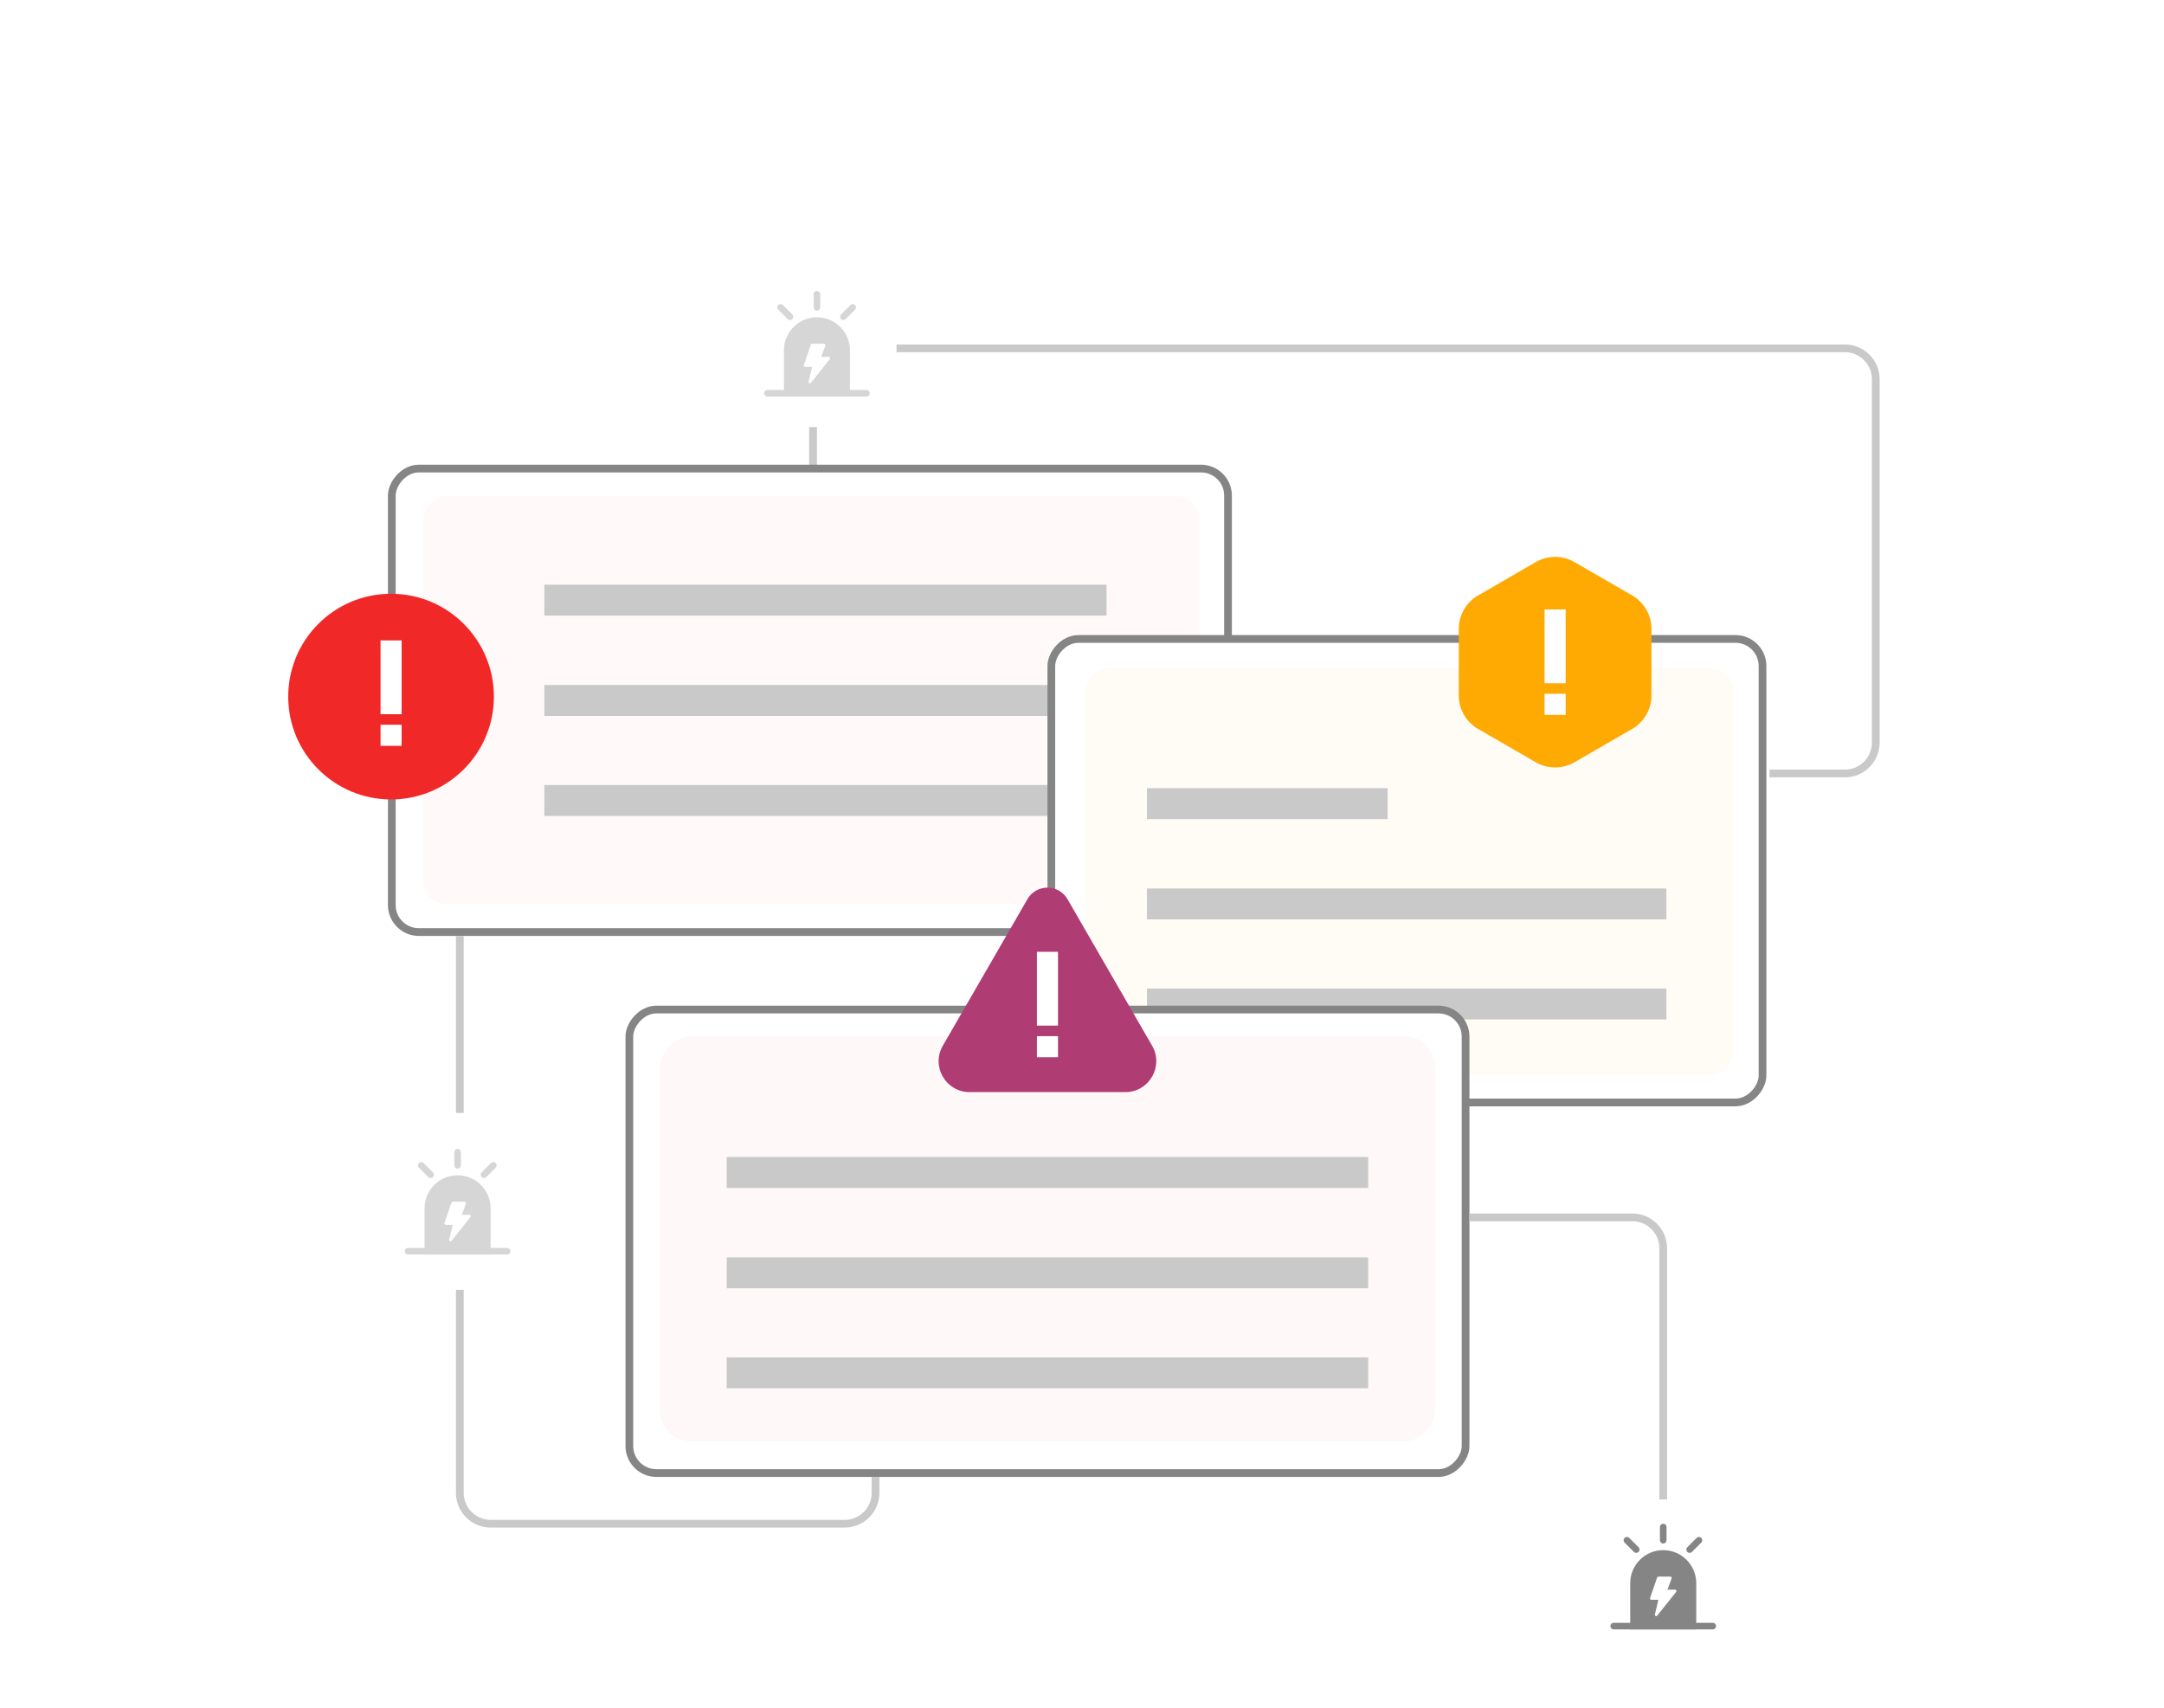<svg width="280" height="221" viewBox="0 0 280 221" fill="none" xmlns="http://www.w3.org/2000/svg">
<mask id="mask0_277_14" style="mask-type:alpha" maskUnits="userSpaceOnUse" x="0" y="0" width="280" height="221">
<rect width="280" height="220.615" fill="#D9D9D9"/>
</mask>
<g mask="url(#mask0_277_14)">
<path d="M228.956 100.071H238.707C240.916 100.071 242.707 98.28 242.707 96.071V49.067C242.707 46.858 240.916 45.067 238.707 45.067H116M105.198 60.497V55.25" stroke="#C9C9C9"/>
<g filter="url(#filter0_d_277_14)">
<rect x="0.5" y="-0.5" width="108.198" height="59.969" rx="3.5" transform="matrix(1 0 0 -1 50.194 120.089)" fill="white" stroke="#858585"/>
<rect width="100.391" height="52.767" rx="3" transform="matrix(1 0 0 -1 54.776 116.952)" fill="#F12828" fill-opacity="0.03"/>
<circle cx="50.599" cy="90.125" r="13.306" fill="#F12828"/>
<path d="M70.43 77.644H143.175" stroke="#C9C9C9" stroke-width="4"/>
<path d="M70.43 90.624H143.175" stroke="#C9C9C9" stroke-width="4"/>
<path d="M70.43 103.566H143.175" stroke="#C9C9C9" stroke-width="4"/>
<path fill-rule="evenodd" clip-rule="evenodd" d="M51.968 92.403V82.855H49.24V92.403H51.968Z" fill="white"/>
</g>
<path d="M49.24 93.766H51.968V96.495H49.24V93.766Z" fill="white"/>
<g filter="url(#filter1_d_277_14)">
<rect x="0.5" y="-0.5" width="92.021" height="59.969" rx="3.5" transform="matrix(1 0 0 -1 135.531 142.134)" fill="white" stroke="#858585"/>
<rect width="83.846" height="52.571" rx="3" transform="matrix(1 0 0 -1 140.435 139.038)" fill="#FFA903" fill-opacity="0.04"/>
<path d="M198.717 72.721C200.264 71.828 202.17 71.828 203.717 72.721L211.181 77.031C212.728 77.924 213.681 79.574 213.681 81.361V89.98C213.681 91.766 212.728 93.416 211.181 94.31L203.717 98.619C202.17 99.512 200.264 99.512 198.717 98.619L191.253 94.31C189.706 93.416 188.753 91.766 188.753 89.98V81.361C188.753 79.574 189.706 77.924 191.253 77.031L198.717 72.721Z" fill="#FFA903"/>
<path fill-rule="evenodd" clip-rule="evenodd" d="M202.581 88.398V78.85H199.853V88.398H202.581Z" fill="white"/>
<path d="M199.853 89.762H202.581V92.49H199.853V89.762Z" fill="white"/>
<path d="M148.403 103.971H179.545" stroke="#C9C9C9" stroke-width="4"/>
<path d="M148.403 116.951H215.61" stroke="#C9C9C9" stroke-width="4"/>
<path d="M148.403 129.893H215.61" stroke="#C9C9C9" stroke-width="4"/>
</g>
<g filter="url(#filter2_d_277_14)">
<rect x="0.5" y="-0.5" width="108.198" height="59.969" rx="3.5" transform="matrix(1 0 0 -1 80.932 190.08)" fill="white" stroke="#858585"/>
<rect width="100.295" height="52.421" rx="4" transform="matrix(1 0 0 -1 85.401 186.475)" fill="#C90A0A" fill-opacity="0.03"/>
<path d="M94.029 151.691H177.033" stroke="#C9C9C9" stroke-width="4"/>
<path d="M94.029 164.672H177.033" stroke="#C9C9C9" stroke-width="4"/>
<path d="M94.029 177.614H177.033" stroke="#C9C9C9" stroke-width="4"/>
<path d="M132.933 116.341C134.087 114.341 136.974 114.341 138.129 116.341L149.072 135.294C150.611 137.961 148.687 141.294 145.608 141.294H125.454C122.375 141.294 120.45 137.961 121.99 135.294L132.933 116.341Z" fill="#AF3C73"/>
<path fill-rule="evenodd" clip-rule="evenodd" d="M136.895 132.69V123.142H134.167V132.69H136.895Z" fill="white"/>
<path d="M134.167 134.054H136.895V136.782H134.167V134.054Z" fill="white"/>
</g>
<path d="M59.496 121.102V143.988M113.287 191.069V193.136C113.287 195.345 111.496 197.136 109.287 197.136H63.496C61.287 197.136 59.496 195.345 59.496 193.136V166.875" stroke="#C9C9C9"/>
<path d="M190.13 157.501H211.205C213.414 157.501 215.205 159.292 215.205 161.501V194" stroke="#C9C9C9"/>
<path fill-rule="evenodd" clip-rule="evenodd" d="M215.205 197.136C215.441 197.136 215.632 197.327 215.632 197.563V199.272C215.632 199.508 215.441 199.699 215.205 199.699C214.969 199.699 214.778 199.508 214.778 199.272V197.563C214.778 197.327 214.969 197.136 215.205 197.136Z" fill="#858585"/>
<path fill-rule="evenodd" clip-rule="evenodd" d="M210.204 198.97C210.371 198.803 210.641 198.803 210.808 198.97L212.016 200.178C212.183 200.345 212.183 200.615 212.016 200.782C211.85 200.949 211.579 200.949 211.412 200.782L210.204 199.574C210.037 199.407 210.037 199.137 210.204 198.97Z" fill="#858585"/>
<path fill-rule="evenodd" clip-rule="evenodd" d="M220.133 198.97C219.966 198.803 219.696 198.803 219.529 198.97L218.321 200.178C218.154 200.345 218.154 200.615 218.321 200.782C218.487 200.949 218.758 200.949 218.925 200.782L220.133 199.574C220.3 199.407 220.3 199.137 220.133 198.97Z" fill="#858585"/>
<path d="M210.933 204.825C210.933 202.466 212.846 200.554 215.205 200.554C217.565 200.554 219.477 202.466 219.477 204.825V210.806H210.933V204.825Z" fill="#858585"/>
<path fill-rule="evenodd" clip-rule="evenodd" d="M208.37 210.379C208.37 210.143 208.561 209.952 208.797 209.952H221.613C221.849 209.952 222.04 210.143 222.04 210.379C222.04 210.615 221.849 210.806 221.613 210.806H208.797C208.561 210.806 208.37 210.615 208.37 210.379Z" fill="#858585"/>
<path d="M216.757 205.663H215.756L216.284 204.235C216.295 204.206 216.3 204.175 216.298 204.144C216.296 204.113 216.287 204.083 216.271 204.057C216.256 204.03 216.235 204.009 216.21 203.994C216.185 203.979 216.157 203.971 216.129 203.971H214.578C214.542 203.972 214.508 203.985 214.479 204.007C214.45 204.03 214.428 204.062 214.415 204.099L213.508 206.718C213.498 206.746 213.495 206.776 213.497 206.806C213.5 206.836 213.51 206.865 213.525 206.89C213.54 206.915 213.561 206.936 213.585 206.95C213.609 206.965 213.636 206.972 213.663 206.973H214.578L214.128 208.861C214.118 208.902 214.121 208.946 214.137 208.985C214.152 209.024 214.179 209.056 214.214 209.076C214.248 209.096 214.287 209.102 214.325 209.094C214.364 209.086 214.398 209.064 214.423 209.031L216.865 205.97C216.888 205.945 216.904 205.914 216.91 205.88C216.917 205.845 216.915 205.81 216.903 205.777C216.891 205.745 216.871 205.716 216.845 205.696C216.819 205.676 216.788 205.665 216.757 205.663Z" fill="white"/>
<path fill-rule="evenodd" clip-rule="evenodd" d="M105.705 37.636C105.941 37.636 106.132 37.827 106.132 38.063V39.772C106.132 40.008 105.941 40.199 105.705 40.199C105.469 40.199 105.278 40.008 105.278 39.772V38.063C105.278 37.827 105.469 37.636 105.705 37.636Z" fill="#D6D6D6"/>
<path fill-rule="evenodd" clip-rule="evenodd" d="M100.704 39.47C100.871 39.303 101.141 39.303 101.308 39.47L102.516 40.678C102.683 40.845 102.683 41.115 102.516 41.282C102.35 41.449 102.079 41.449 101.912 41.282L100.704 40.074C100.537 39.907 100.537 39.637 100.704 39.47Z" fill="#D6D6D6"/>
<path fill-rule="evenodd" clip-rule="evenodd" d="M110.633 39.47C110.466 39.303 110.196 39.303 110.029 39.47L108.821 40.678C108.654 40.845 108.654 41.115 108.821 41.282C108.987 41.449 109.258 41.449 109.425 41.282L110.633 40.074C110.8 39.907 110.8 39.637 110.633 39.47Z" fill="#D6D6D6"/>
<path d="M101.433 45.325C101.433 42.966 103.346 41.053 105.705 41.053C108.065 41.053 109.977 42.966 109.977 45.325V51.306H101.433V45.325Z" fill="#D6D6D6"/>
<path fill-rule="evenodd" clip-rule="evenodd" d="M98.87 50.879C98.87 50.643 99.061 50.452 99.297 50.452H112.113C112.349 50.452 112.54 50.643 112.54 50.879C112.54 51.115 112.349 51.306 112.113 51.306H99.297C99.061 51.306 98.87 51.115 98.87 50.879Z" fill="#D6D6D6"/>
<path d="M107.257 46.163H106.256L106.784 44.735C106.795 44.706 106.8 44.675 106.798 44.644C106.796 44.613 106.787 44.583 106.771 44.557C106.756 44.53 106.735 44.509 106.71 44.494C106.685 44.479 106.657 44.471 106.629 44.471H105.078C105.042 44.472 105.008 44.485 104.979 44.507C104.95 44.53 104.928 44.562 104.915 44.599L104.008 47.218C103.998 47.246 103.995 47.276 103.997 47.306C104 47.336 104.01 47.365 104.025 47.39C104.04 47.415 104.061 47.435 104.085 47.45C104.109 47.465 104.136 47.472 104.163 47.473H105.078L104.628 49.361C104.618 49.402 104.621 49.446 104.637 49.485C104.652 49.524 104.679 49.556 104.714 49.576C104.748 49.596 104.787 49.602 104.825 49.594C104.864 49.586 104.898 49.564 104.923 49.531L107.365 46.469C107.388 46.445 107.404 46.414 107.41 46.38C107.417 46.345 107.415 46.31 107.403 46.277C107.391 46.245 107.371 46.216 107.345 46.196C107.319 46.176 107.288 46.164 107.257 46.163Z" fill="white"/>
<path fill-rule="evenodd" clip-rule="evenodd" d="M59.205 148.636C59.441 148.636 59.632 148.827 59.632 149.063V150.772C59.632 151.008 59.441 151.199 59.205 151.199C58.969 151.199 58.778 151.008 58.778 150.772V149.063C58.778 148.827 58.969 148.636 59.205 148.636Z" fill="#D6D6D6"/>
<path fill-rule="evenodd" clip-rule="evenodd" d="M54.204 150.47C54.371 150.303 54.641 150.303 54.808 150.47L56.017 151.678C56.183 151.845 56.183 152.115 56.017 152.282C55.85 152.449 55.579 152.449 55.412 152.282L54.204 151.074C54.037 150.907 54.037 150.637 54.204 150.47Z" fill="#D6D6D6"/>
<path fill-rule="evenodd" clip-rule="evenodd" d="M64.133 150.47C63.966 150.303 63.696 150.303 63.529 150.47L62.321 151.678C62.154 151.845 62.154 152.115 62.321 152.282C62.487 152.449 62.758 152.449 62.925 152.282L64.133 151.074C64.3 150.907 64.3 150.637 64.133 150.47Z" fill="#D6D6D6"/>
<path d="M54.933 156.325C54.933 153.966 56.846 152.053 59.205 152.053C61.565 152.053 63.477 153.966 63.477 156.325V162.306H54.933V156.325Z" fill="#D6D6D6"/>
<path fill-rule="evenodd" clip-rule="evenodd" d="M52.37 161.879C52.37 161.643 52.561 161.452 52.797 161.452H65.613C65.849 161.452 66.04 161.643 66.04 161.879C66.04 162.115 65.849 162.306 65.613 162.306H52.797C52.561 162.306 52.37 162.115 52.37 161.879Z" fill="#D6D6D6"/>
<path d="M60.757 157.163H59.756L60.284 155.735C60.295 155.706 60.3 155.675 60.298 155.644C60.296 155.613 60.287 155.583 60.271 155.557C60.256 155.53 60.235 155.509 60.21 155.494C60.185 155.479 60.157 155.471 60.129 155.471H58.578C58.542 155.472 58.508 155.485 58.479 155.507C58.45 155.53 58.428 155.562 58.415 155.599L57.508 158.218C57.498 158.246 57.495 158.276 57.497 158.306C57.5 158.336 57.51 158.365 57.525 158.39C57.54 158.415 57.561 158.436 57.585 158.45C57.609 158.465 57.636 158.472 57.663 158.473H58.578L58.128 160.361C58.118 160.402 58.121 160.446 58.137 160.485C58.152 160.524 58.179 160.556 58.214 160.576C58.248 160.596 58.287 160.602 58.325 160.594C58.364 160.586 58.398 160.564 58.423 160.531L60.865 157.47C60.888 157.445 60.904 157.414 60.91 157.38C60.917 157.345 60.914 157.31 60.903 157.277C60.891 157.245 60.871 157.216 60.845 157.196C60.819 157.176 60.788 157.165 60.757 157.163Z" fill="white"/>
</g>
<defs>
<filter id="filter0_d_277_14" x="27.293" y="50.12" width="142.1" height="80.969" filterUnits="userSpaceOnUse" color-interpolation-filters="sRGB">
<feFlood flood-opacity="0" result="BackgroundImageFix"/>
<feColorMatrix in="SourceAlpha" type="matrix" values="0 0 0 0 0 0 0 0 0 0 0 0 0 0 0 0 0 0 127 0" result="hardAlpha"/>
<feOffset/>
<feGaussianBlur stdDeviation="5"/>
<feComposite in2="hardAlpha" operator="out"/>
<feColorMatrix type="matrix" values="0 0 0 0 0 0 0 0 0 0 0 0 0 0 0 0 0 0 0.2 0"/>
<feBlend mode="normal" in2="BackgroundImageFix" result="effect1_dropShadow_277_14"/>
<feBlend mode="normal" in="SourceGraphic" in2="effect1_dropShadow_277_14" result="shape"/>
</filter>
<filter id="filter1_d_277_14" x="125.531" y="62.051" width="113.021" height="91.083" filterUnits="userSpaceOnUse" color-interpolation-filters="sRGB">
<feFlood flood-opacity="0" result="BackgroundImageFix"/>
<feColorMatrix in="SourceAlpha" type="matrix" values="0 0 0 0 0 0 0 0 0 0 0 0 0 0 0 0 0 0 127 0" result="hardAlpha"/>
<feOffset/>
<feGaussianBlur stdDeviation="5"/>
<feComposite in2="hardAlpha" operator="out"/>
<feColorMatrix type="matrix" values="0 0 0 0 0 0 0 0 0 0 0 0 0 0 0 0 0 0 0.2 0"/>
<feBlend mode="normal" in2="BackgroundImageFix" result="effect1_dropShadow_277_14"/>
<feBlend mode="normal" in="SourceGraphic" in2="effect1_dropShadow_277_14" result="shape"/>
</filter>
<filter id="filter2_d_277_14" x="70.932" y="104.841" width="129.198" height="96.239" filterUnits="userSpaceOnUse" color-interpolation-filters="sRGB">
<feFlood flood-opacity="0" result="BackgroundImageFix"/>
<feColorMatrix in="SourceAlpha" type="matrix" values="0 0 0 0 0 0 0 0 0 0 0 0 0 0 0 0 0 0 127 0" result="hardAlpha"/>
<feOffset/>
<feGaussianBlur stdDeviation="5"/>
<feComposite in2="hardAlpha" operator="out"/>
<feColorMatrix type="matrix" values="0 0 0 0 0 0 0 0 0 0 0 0 0 0 0 0 0 0 0.2 0"/>
<feBlend mode="normal" in2="BackgroundImageFix" result="effect1_dropShadow_277_14"/>
<feBlend mode="normal" in="SourceGraphic" in2="effect1_dropShadow_277_14" result="shape"/>
</filter>
</defs>
</svg>
